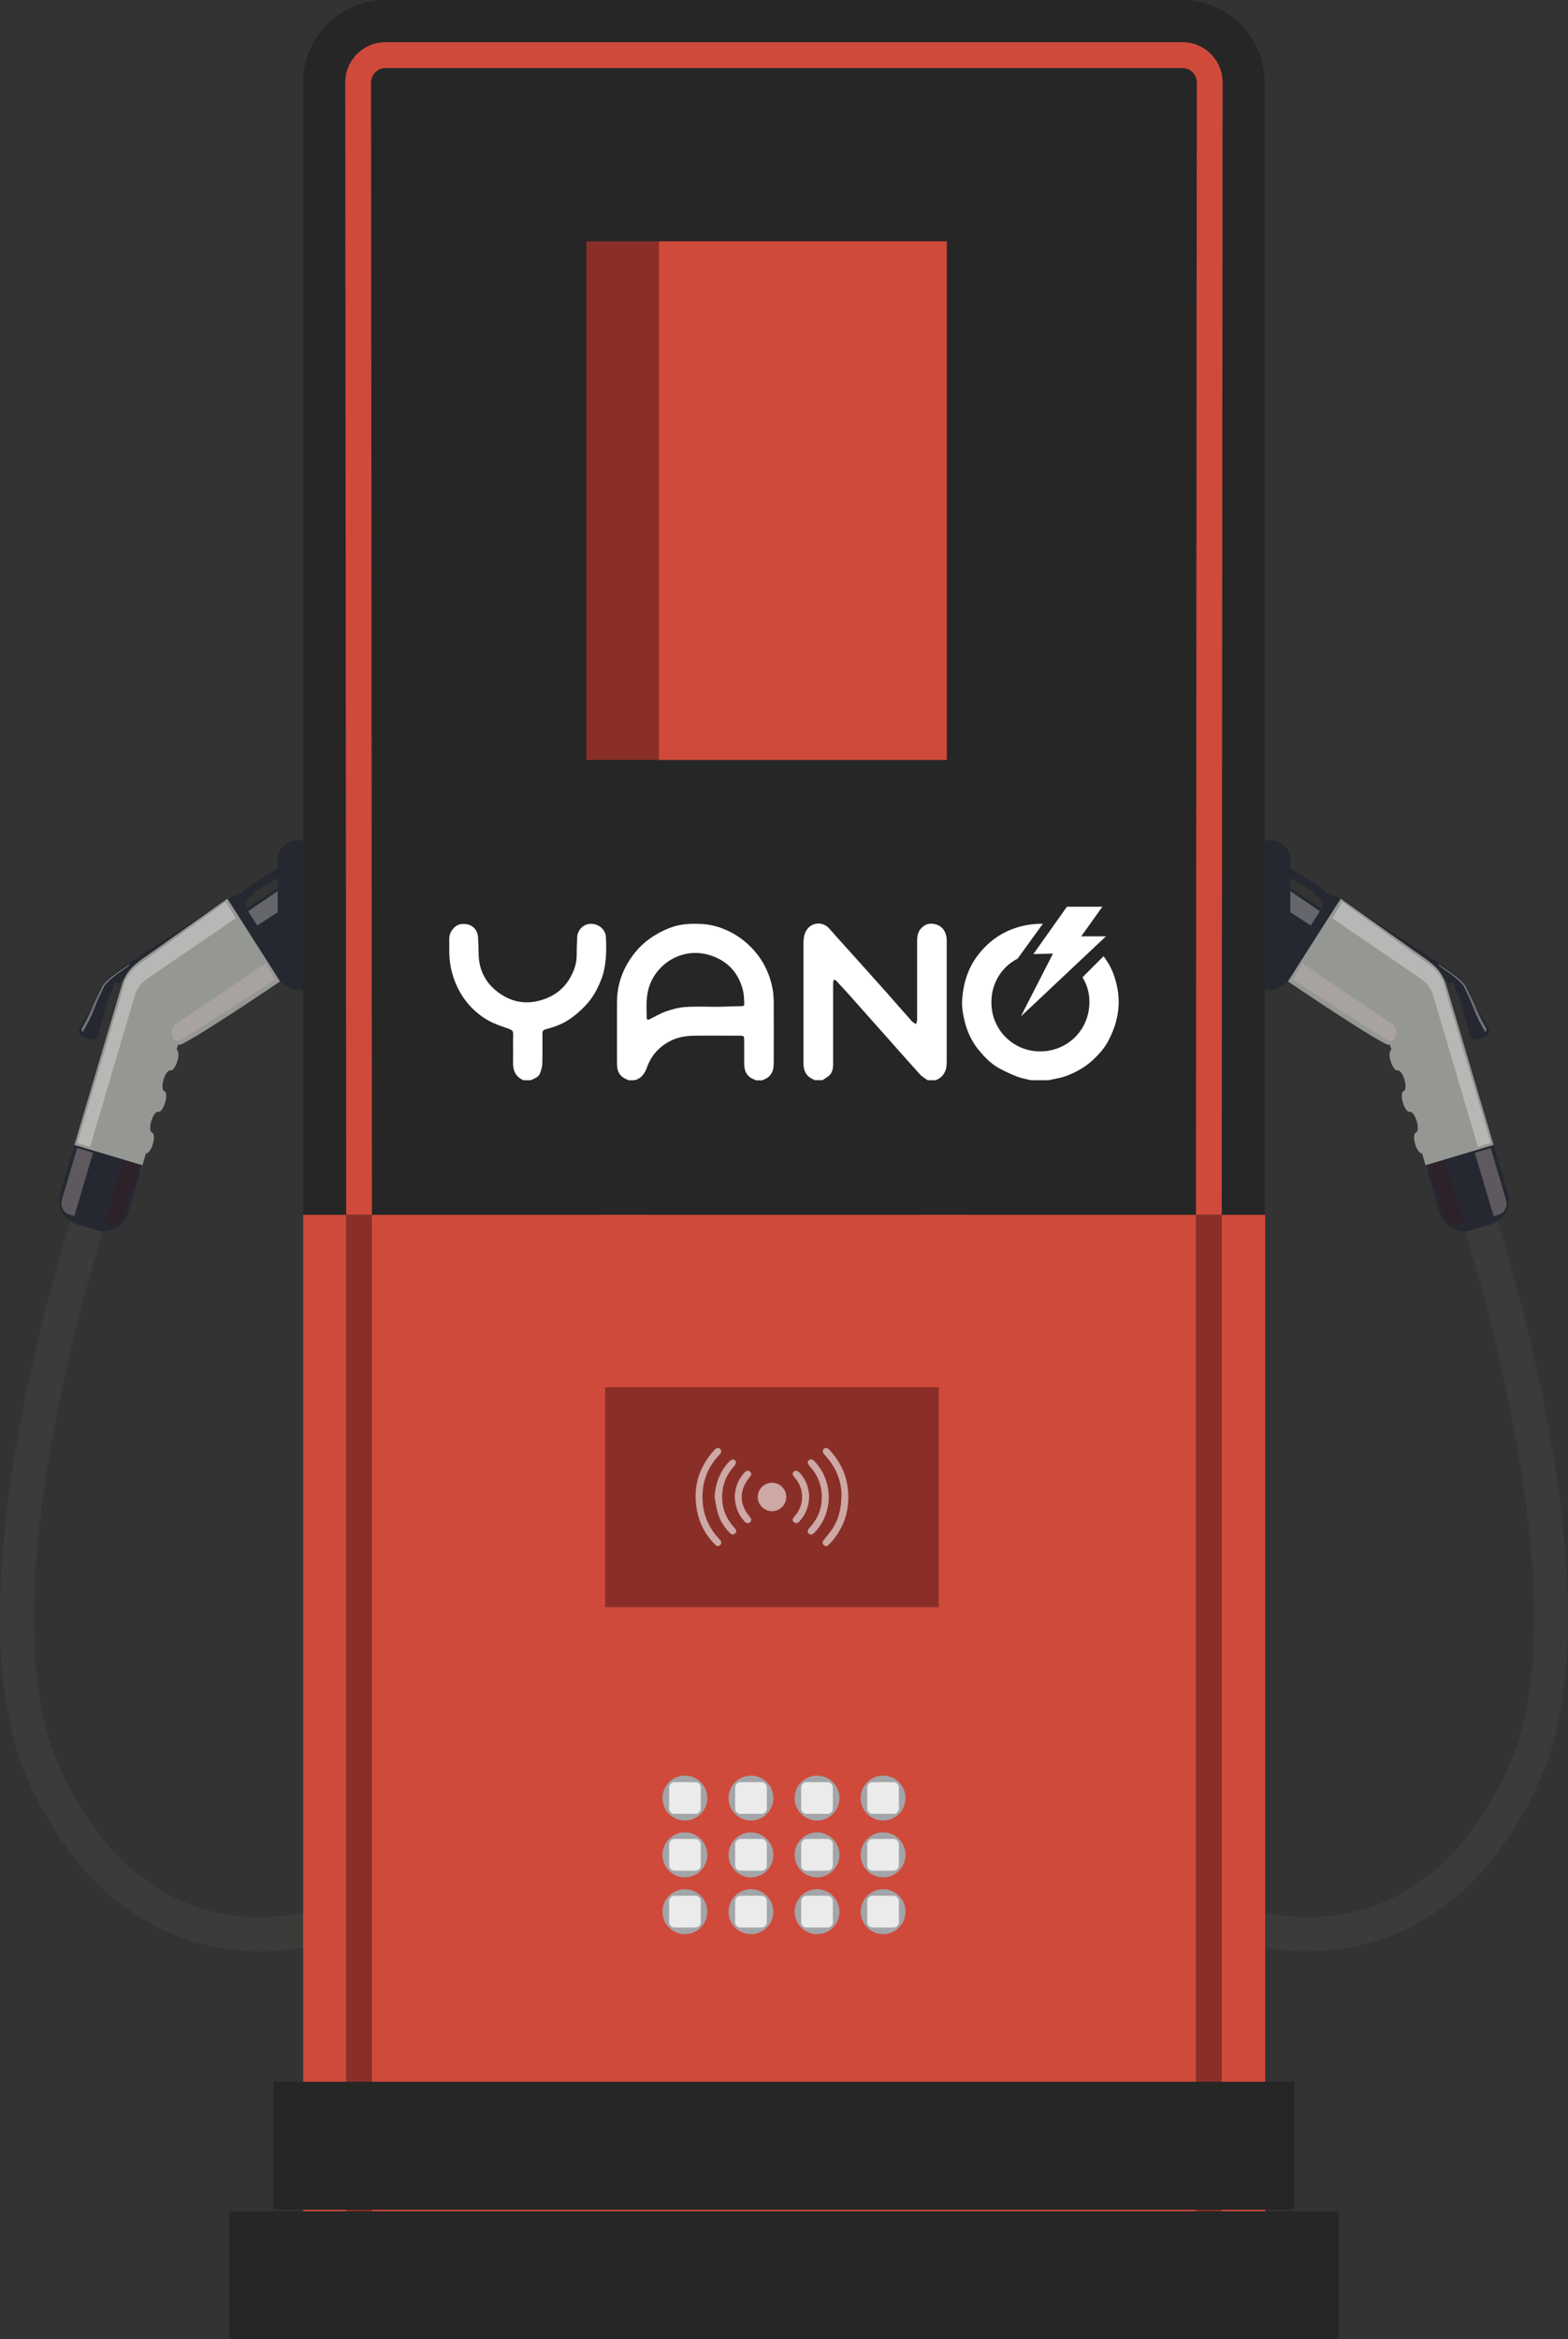 <svg width="405" height="604" viewBox="0 0 405 604" fill="none" xmlns="http://www.w3.org/2000/svg">
<rect x="0" y="0" width="405" height="604" fill="#333333" stroke="none"/>
<g clip-path="url(#clip0_2189_156430)">
<path d="M337.779 503.809C315.206 503.809 294.086 491.444 283.002 476.85C268.352 457.574 266.569 433.858 266.642 415.357C266.642 410.916 266.771 406.42 266.9 402.071C267.323 385.965 267.727 370.744 263.665 355.817C258.077 335.179 243.849 316.253 223.611 302.488L228.519 295.246C250.467 310.172 265.944 330.867 272.083 353.514C276.477 369.693 276.035 386.26 275.613 402.292C275.502 406.585 275.392 411.045 275.374 415.375C275.3 433.563 276.973 454.46 289.95 471.543C301.31 486.487 326.107 499.313 349.69 493.656C371.711 488.385 383.88 469.7 390.203 454.976C409.596 409.865 376.417 311.425 376.086 310.43L384.339 307.593C385.755 311.757 418.933 410.234 398.217 458.422C391.085 474.988 377.244 496.033 351.712 502.151C347.062 503.275 342.393 503.772 337.779 503.772V503.809Z" fill="#3B3C3A"/>
<path d="M384.597 266.223C384.964 267.402 382.685 268.14 381.49 268.453C380.718 268.655 379.928 268.195 379.707 267.439C379.707 267.421 379.707 267.384 379.689 267.366C379.045 264.694 378.329 262.022 377.483 259.423C377.024 258.152 376.656 256.807 375.902 255.701C375.737 255.48 375.718 255.185 375.792 254.909C375.847 254.724 375.847 254.522 375.792 254.319C375.645 253.803 375.167 253.508 374.744 253.637C374.726 253.637 374.707 253.637 374.689 253.655C374.395 253.766 374.064 253.729 373.844 253.526C372.961 252.734 372.024 252.015 371.068 251.297C368.623 249.565 348.937 234.509 346.087 232.372L346.234 232.095C349.341 234.159 369.91 247.501 372.538 249.159C374.34 250.339 376.104 251.61 377.63 253.158C379.082 254.558 379.799 256.493 380.534 258.318C381.472 260.75 383.88 263.735 384.633 266.205L384.597 266.223Z" fill="#252830"/>
<g opacity="0.38">
<path d="M371.748 249.067C374.046 250.762 376.748 252.199 378.494 254.484C379.174 255.922 379.965 257.433 380.626 258.889C381.527 261.155 382.593 263.367 383.843 265.467C384.045 265.799 383.935 266.241 383.604 266.444C382.501 264.472 381.38 262.5 380.626 260.344C379.891 258.428 378.935 256.53 378.09 254.65C376.38 252.421 373.807 250.946 371.601 249.251L371.73 249.048L371.748 249.067Z" fill="#F1E9EA"/>
</g>
<path d="M369.322 248.367L345.775 231.69C345.775 231.69 332.614 253.361 332.65 253.398C332.65 253.398 358.182 270.701 358.863 269.761C358.863 269.761 358.991 269.724 359.028 269.798L359.396 271.051C358.844 271.217 358.752 272.544 359.193 274.018C359.635 275.492 360.425 276.543 360.976 276.395C361.528 276.229 362.318 277.298 362.759 278.772C363.201 280.247 363.109 281.573 362.557 281.739C362.006 281.905 361.914 283.232 362.355 284.706C362.796 286.18 363.587 287.231 364.138 287.083C364.689 286.917 365.48 287.986 365.921 289.46C366.362 290.935 366.27 292.261 365.719 292.427C365.167 292.593 365.075 293.92 365.517 295.394C365.958 296.868 366.748 297.919 367.3 297.771L368.439 301.641C370.094 307.206 375.351 310.56 380.203 309.104C382.63 308.385 384.486 306.598 385.534 304.295C386.582 301.991 386.821 299.19 385.994 296.389L373.531 254.319C372.832 251.942 371.344 249.86 369.322 248.422V248.367Z" fill="#959793"/>
<g opacity="0.32">
<path d="M369.671 249.417L346.675 232.833L344.102 237.089L367.061 252.753C368.549 253.766 369.634 255.259 370.149 256.991L381.729 296.113L385.056 295.118L372.759 253.6C372.281 251.979 370.48 249.97 369.671 249.417Z" fill="white"/>
</g>
<g style="mix-blend-mode:multiply" opacity="0.32">
<path d="M360.168 268.232C359.745 268.84 358.918 269.006 358.293 268.582L333.845 252.955L336.4 248.754L359.396 264.233C360.701 265.136 361.05 266.923 360.149 268.232H360.168Z" fill="#D1BAC0"/>
</g>
<path d="M368.22 300.856L385.788 295.625L389.467 308.044C390.487 311.488 388.53 315.108 385.094 316.131L379.949 317.663C376.513 318.686 372.902 316.724 371.881 313.279L368.203 300.861L368.22 300.856Z" fill="#252830"/>
<g opacity="0.33">
<path d="M386.976 313.657L385.778 314.014L380.933 297.656L385.038 296.434L389.026 309.895C389.502 311.502 388.585 313.198 386.982 313.675L386.976 313.657Z" fill="#D1BAC0"/>
</g>
<g style="mix-blend-mode:multiply" opacity="0.26">
<path d="M369.12 300.842L373.226 299.62L378.072 315.978L376.874 316.335C375.27 316.812 373.579 315.893 373.103 314.285L369.115 300.825L369.12 300.842Z" fill="#460E19"/>
</g>
<path d="M342.632 235.375L331.529 252.697L317.633 243.686C313.221 240.793 322.964 232.353 323.975 231.469C325.776 229.921 329.526 226.825 330.426 227.415L342.613 235.394L342.632 235.375Z" fill="#252830"/>
<g opacity="0.29">
<path d="M339.084 239.319L341.4 235.596L330.592 228.299C329.342 227.488 327.798 229.055 326.511 231.1L339.066 239.3L339.084 239.319Z" fill="white"/>
</g>
<g style="mix-blend-mode:multiply">
<path d="M332.522 249.398L331.253 251.426L317.78 242.617C317.1 242.175 316.897 241.253 317.32 240.553L317.798 239.779L332.522 249.398Z" fill="#252830"/>
</g>
<path d="M330.325 251.895L342.902 232.179C343.486 231.263 344.705 230.995 345.619 231.58L346.3 232.017L332.663 253.394L330.325 251.895Z" fill="#252830"/>
<path d="M343.348 230.99L339.709 228.225C339.709 228.225 333.661 224.319 333.404 224.263C333.165 224.208 331.897 224.042 331.419 223.877C331.18 223.784 330.481 223.342 329.82 222.918C329.158 222.494 328.551 222.568 328.588 223.084C328.698 224.337 328.937 226.291 329.397 226.733C330.095 227.396 330.408 225.277 331.051 225.461C331.695 225.646 332.154 225.351 332.43 225.701C332.632 225.94 333.202 226.512 333.533 226.843C333.698 227.009 333.882 227.138 334.084 227.249C335.15 227.802 338.716 229.663 339.176 230.216C339.709 230.861 341.915 233.385 341.915 233.385L343.33 230.99H343.348Z" fill="#252830"/>
<path d="M344.194 231.229L341.823 234.14L341.547 233.956C341.547 233.956 341.474 233.846 341.51 233.79L343.275 231.026C343.275 231.026 343.385 230.952 343.44 230.989L344.212 231.21L344.194 231.229Z" fill="#252830"/>
<path d="M326.291 217.003H328.331C331.051 217.003 333.276 219.214 333.276 221.96V250.56C333.276 253.287 331.07 255.517 328.331 255.517H326.291V217.003Z" fill="#252830"/>
<path d="M67.221 503.809C62.607 503.809 57.938 503.293 53.288 502.188C27.756 496.07 13.915 475.026 6.783 458.459C-13.933 410.253 19.245 311.794 20.661 307.63L28.914 310.467C28.583 311.463 -4.596 409.903 14.797 455.013C21.139 469.755 33.307 488.422 55.31 493.693C78.912 499.332 103.708 486.524 115.05 471.58C128.027 454.516 129.7 433.619 129.626 415.412C129.626 411.082 129.498 406.622 129.387 402.329C128.965 386.297 128.523 369.712 132.917 353.551C139.056 330.904 154.533 310.21 176.481 295.283L181.389 302.525C161.169 316.291 146.942 335.234 141.335 355.855C137.291 370.781 137.677 386.002 138.1 402.108C138.21 406.457 138.339 410.953 138.357 415.394C138.431 433.895 136.648 457.63 121.998 476.887C110.914 491.481 89.793 503.846 67.203 503.846L67.221 503.809Z" fill="#3B3C3A"/>
<path d="M20.403 266.223C20.036 267.402 22.315 268.14 23.51 268.453C24.282 268.655 25.072 268.195 25.293 267.439C25.293 267.421 25.293 267.384 25.311 267.366C25.955 264.694 26.672 262.022 27.517 259.423C27.977 258.152 28.344 256.807 29.098 255.701C29.263 255.48 29.282 255.185 29.208 254.909C29.153 254.724 29.153 254.522 29.208 254.319C29.355 253.803 29.833 253.508 30.256 253.637C30.274 253.637 30.293 253.637 30.311 253.655C30.605 253.766 30.936 253.729 31.157 253.526C32.039 252.734 32.976 252.015 33.932 251.297C36.377 249.565 56.064 234.509 58.913 232.372L58.766 232.095C55.659 234.159 35.09 247.501 32.462 249.159C30.66 250.339 28.896 251.61 27.37 253.158C25.918 254.558 25.201 256.493 24.466 258.318C23.528 260.75 21.12 263.735 20.367 266.205L20.403 266.223Z" fill="#252830"/>
<g opacity="0.38">
<path d="M33.252 249.067C30.954 250.762 28.252 252.199 26.506 254.484C25.826 255.922 25.036 257.433 24.374 258.889C23.473 261.155 22.407 263.367 21.157 265.467C20.955 265.799 21.065 266.241 21.396 266.444C22.499 264.472 23.62 262.5 24.374 260.344C25.109 258.428 26.065 256.53 26.911 254.65C28.62 252.421 31.194 250.946 33.399 249.251L33.271 249.048L33.252 249.067Z" fill="#F1E9EA"/>
</g>
<path d="M35.678 248.367L59.225 231.69C59.225 231.69 72.386 253.361 72.35 253.398C72.35 253.398 46.818 270.701 46.137 269.761C46.137 269.761 46.009 269.724 45.972 269.798L45.604 271.051C46.156 271.217 46.248 272.544 45.807 274.018C45.365 275.492 44.575 276.543 44.024 276.395C43.472 276.229 42.682 277.298 42.24 278.772C41.799 280.247 41.891 281.573 42.443 281.739C42.994 281.905 43.086 283.232 42.645 284.706C42.204 286.18 41.413 287.231 40.862 287.083C40.31 286.917 39.52 287.986 39.079 289.46C38.638 290.935 38.73 292.261 39.281 292.427C39.833 292.593 39.925 293.92 39.483 295.394C39.042 296.868 38.252 297.919 37.7 297.771L36.561 301.641C34.906 307.206 29.649 310.56 24.797 309.104C22.37 308.385 20.514 306.598 19.466 304.295C18.418 301.991 18.179 299.19 19.006 296.389L31.469 254.319C32.167 251.942 33.656 249.86 35.678 248.422V248.367Z" fill="#959793"/>
<g opacity="0.32">
<path d="M35.329 249.417L58.325 232.833L60.898 237.089L37.939 252.753C36.45 253.766 35.366 255.259 34.851 256.991L23.271 296.113L19.944 295.118L32.241 253.6C32.719 251.979 34.52 249.97 35.329 249.417Z" fill="white"/>
</g>
<g style="mix-blend-mode:multiply" opacity="0.32">
<path d="M44.814 268.232C45.237 268.84 46.064 269.006 46.689 268.582L71.136 252.955L68.581 248.754L45.586 264.233C44.281 265.136 43.932 266.923 44.832 268.232H44.814Z" fill="#D1BAC0"/>
</g>
<path d="M25.038 317.664L19.893 316.132C16.456 315.109 14.499 311.489 15.52 308.044L19.198 295.626L36.767 300.856L33.088 313.274C32.067 316.719 28.456 318.681 25.02 317.658L25.038 317.664Z" fill="#252830"/>
<g opacity="0.33">
<path d="M19.936 296.407L24.042 297.63L19.196 313.987L17.998 313.631C16.394 313.153 15.478 311.458 15.954 309.85L19.941 296.39L19.936 296.407Z" fill="#D1BAC0"/>
</g>
<g style="mix-blend-mode:multiply" opacity="0.26">
<path d="M28.159 316.387L26.961 316.031L31.807 299.673L35.912 300.895L31.925 314.356C31.449 315.963 29.758 316.882 28.154 316.405L28.159 316.387Z" fill="#460E19"/>
</g>
<path d="M62.368 235.375L73.471 252.697L87.367 243.686C91.779 240.793 82.036 232.353 81.025 231.469C79.224 229.921 75.474 226.825 74.573 227.415L62.386 235.394L62.368 235.375Z" fill="#252830"/>
<g opacity="0.29">
<path d="M65.916 239.319L63.6 235.596L74.408 228.299C75.658 227.488 77.202 229.055 78.489 231.1L65.934 239.3L65.916 239.319Z" fill="white"/>
</g>
<g style="mix-blend-mode:multiply">
<path d="M72.478 249.398L73.746 251.426L87.22 242.617C87.9 242.175 88.102 241.253 87.68 240.553L87.202 239.779L72.478 249.398Z" fill="#252830"/>
</g>
<path d="M72.361 253.413L58.724 232.036L59.405 231.599C60.319 231.013 61.537 231.282 62.122 232.198L74.699 251.914L72.361 253.413Z" fill="#252830"/>
<path d="M61.651 230.99L65.291 228.225C65.291 228.225 71.338 224.319 71.596 224.263C71.835 224.208 73.103 224.042 73.581 223.877C73.82 223.784 74.518 223.342 75.18 222.918C75.842 222.494 76.448 222.568 76.412 223.084C76.301 224.337 76.062 226.291 75.603 226.733C74.904 227.396 74.592 225.277 73.949 225.461C73.305 225.646 72.846 225.351 72.57 225.701C72.368 225.94 71.798 226.512 71.467 226.843C71.302 227.009 71.118 227.138 70.916 227.249C69.85 227.802 66.284 229.663 65.824 230.216C65.291 230.861 63.085 233.385 63.085 233.385L61.67 230.99H61.651Z" fill="#252830"/>
<path d="M60.806 231.229L63.177 234.14L63.453 233.956C63.453 233.956 63.526 233.846 63.489 233.79L61.725 231.026C61.725 231.026 61.614 230.952 61.559 230.989L60.787 231.21L60.806 231.229Z" fill="#252830"/>
<path d="M78.71 255.517H76.669C73.949 255.517 71.725 253.305 71.725 250.56V221.96C71.725 219.233 73.93 217.003 76.669 217.003H78.71V255.517Z" fill="#252830"/>
<path d="M326.639 21.284V313.655H78.305V21.284C78.305 9.527 87.808 0 99.536 0H305.39C317.118 0 326.621 9.527 326.621 21.284H326.639Z" fill="#262626"/>
<path d="M96.062 313.674L95.841 21.302C95.841 19.257 97.514 17.58 99.554 17.58H305.409C307.449 17.58 309.122 19.257 309.122 21.302L308.901 313.674H315.555L315.794 21.302C315.794 15.553 311.144 10.891 305.409 10.891H99.554C93.819 10.891 89.169 15.553 89.169 21.302L89.426 313.674H96.08H96.062Z" fill="#CF4A3B"/>
<path d="M244.566 62.322H151.445V196.216H244.566V62.322Z" fill="#892F28"/>
<g style="mix-blend-mode:screen">
<path d="M244.548 62.322H170.194V196.216H244.548V62.322Z" fill="#CF4A3B"/>
</g>
<path d="M315.555 313.674V591.856H308.901V313.674H96.062V594.418H89.408V313.674H78.305V594.418H326.787V313.674H315.555Z" fill="#CF4A3B"/>
<path d="M96.062 313.674H89.407V594.418H96.062V313.674Z" fill="#892F28"/>
<path d="M315.555 313.674H308.901V591.875H315.555V313.674Z" fill="#892F28"/>
<path d="M242.47 358.195H156.298V414.97H242.47V358.195Z" fill="#892F28"/>
<path d="M345.811 570.959H59.152V604H345.811V570.959Z" fill="#262626"/>
<path d="M334.341 537.514H70.622V570.554H334.341V537.514Z" fill="#262626"/>
<g opacity="0.58">
<path d="M217.343 385.762C217.288 382.243 215.817 378.612 212.931 375.572C212.472 375.093 212.398 374.485 212.729 374.135C213.133 373.711 213.685 373.766 214.2 374.337C217.71 378.041 219.346 382.482 219.089 387.587C218.887 391.475 217.471 394.902 214.972 397.869C214.677 398.201 214.347 398.514 214.052 398.846C213.648 399.288 213.189 399.343 212.766 398.938C212.343 398.533 212.417 398.072 212.784 397.611C213.575 396.616 214.42 395.658 215.1 394.608C216.663 392.138 217.343 389.393 217.343 385.781V385.762Z" fill="white"/>
<path d="M186.278 374.946C186.205 375.056 186.076 375.351 185.874 375.554C182.583 379 181.131 383.128 181.499 387.863C181.756 391.346 183.098 394.424 185.451 397.022C185.635 397.225 185.837 397.427 186.021 397.648C186.388 398.091 186.407 398.588 185.984 398.957C185.58 399.307 185.138 399.252 184.734 398.846C182.455 396.58 180.911 393.908 180.194 390.793C178.797 384.694 180.175 379.276 184.33 374.596C184.532 374.374 184.752 374.135 185.01 373.987C185.616 373.637 186.297 374.061 186.278 374.946Z" fill="white"/>
<path d="M203.079 386.573C203.06 388.582 201.333 390.259 199.347 390.203C197.325 390.148 195.689 388.471 195.726 386.463C195.763 384.436 197.417 382.832 199.458 382.851C201.48 382.869 203.116 384.528 203.079 386.573Z" fill="white"/>
<path d="M214.071 386.555C213.997 390.093 212.803 393.17 210.358 395.75C209.843 396.303 209.292 396.358 208.887 395.953C208.501 395.566 208.538 395.068 209.053 394.534C211.461 391.972 212.508 388.913 212.214 385.431C211.994 382.795 210.909 380.492 209.126 378.557C208.556 377.931 208.483 377.47 208.924 377.046C209.365 376.641 209.843 376.733 210.431 377.359C212.839 379.958 214.016 383.053 214.071 386.573V386.555Z" fill="white"/>
<path d="M184.569 386.518C184.789 382.98 185.966 379.921 188.355 377.359C188.613 377.083 189.054 376.899 189.422 376.843C189.605 376.825 190.01 377.175 190.047 377.378C190.102 377.691 190.01 378.152 189.789 378.373C188.098 380.197 186.995 382.298 186.646 384.786C186.168 388.287 187.05 391.401 189.348 394.092C189.495 394.276 189.679 394.423 189.826 394.608C190.249 395.105 190.267 395.621 189.826 395.971C189.366 396.358 188.907 396.248 188.521 395.824C187.069 394.331 185.947 392.617 185.396 390.627C185.01 389.282 184.826 387.882 184.569 386.5V386.518Z" fill="white"/>
<path d="M189.789 386.426C189.863 384.122 190.616 382.003 192.271 380.253C192.326 380.179 192.399 380.105 192.473 380.05C192.896 379.645 193.373 379.608 193.778 380.032C194.145 380.419 194.109 380.861 193.741 381.285C190.874 384.583 190.855 388.416 193.686 391.678C194.072 392.138 194.219 392.562 193.741 393.041C193.355 393.447 192.804 393.373 192.326 392.876C190.671 391.088 189.863 388.969 189.789 386.444V386.426Z" fill="white"/>
<path d="M208.997 386.371C208.942 388.877 208.152 390.996 206.534 392.783C206.038 393.336 205.487 393.428 205.064 393.041C204.604 392.636 204.659 392.175 205.174 391.586C207.858 388.582 207.858 384.399 205.174 381.395C204.678 380.842 204.623 380.382 205.027 379.976C205.431 379.589 205.983 379.681 206.498 380.216C208.152 381.966 208.906 384.086 208.997 386.371Z" fill="white"/>
</g>
<path d="M162.456 278.938C160.232 278.164 159.368 276.948 159.368 274.589C159.368 269.3 159.368 264.012 159.368 258.723C159.386 254.227 160.82 250.209 163.504 246.616C165.948 243.336 169.128 241.125 172.878 239.632C175.507 238.582 178.227 238.434 181.021 238.563C183.117 238.655 185.12 239.116 187.032 239.908C189.238 240.811 191.26 242.064 193.043 243.668C196.388 246.69 198.52 250.431 199.458 254.835C199.734 256.088 199.825 257.396 199.844 258.686C199.881 263.993 199.844 269.319 199.844 274.626C199.844 276.616 199.127 278.09 197.178 278.791C197.087 278.827 196.995 278.901 196.903 278.938H195.193C195.193 278.938 195.028 278.809 194.936 278.772C192.969 278.09 192.215 276.635 192.215 274.644C192.215 272.654 192.215 270.646 192.215 268.655C192.215 267.494 192.179 267.439 191.002 267.421C187.142 267.421 183.3 267.365 179.44 267.421C177.363 267.439 175.304 267.734 173.43 268.637C170.433 270.093 168.264 272.378 167.125 275.547C166.536 277.187 165.673 278.514 163.834 278.92H162.437L162.456 278.938ZM184.992 259.958C187.069 259.958 189.127 259.81 191.204 259.81C192.179 259.81 192.271 259.755 192.234 258.815C192.179 257.765 192.142 256.678 191.885 255.664C190.727 251.112 187.877 248.053 183.429 246.653C176.021 244.313 169.055 249.141 167.437 255.572C166.831 257.967 166.996 260.418 167.051 262.851C167.051 263.422 167.437 263.348 167.823 263.164C169.202 262.482 170.544 261.653 171.996 261.155C173.613 260.603 175.323 260.123 177.032 260.013C179.679 259.829 182.345 259.958 185.01 259.958H184.992Z" fill="white"/>
<path d="M210.432 278.938C210.303 278.846 210.193 278.735 210.046 278.68C208.189 277.924 207.527 276.413 207.527 274.534C207.527 264.251 207.527 253.987 207.527 243.704C207.527 242.82 207.601 241.862 207.895 241.032C208.924 238.121 212.38 237.66 214.2 239.761C215.762 241.548 217.361 243.317 218.961 245.086C222.435 248.956 225.927 252.826 229.383 256.714C231.442 259.036 233.464 261.395 235.541 263.698C235.816 264.012 236.258 264.196 236.625 264.435C236.717 264.03 236.883 263.606 236.883 263.201C236.883 256.511 236.883 249.804 236.883 243.115C236.883 241.898 236.993 240.719 237.912 239.706C238.996 238.526 240.283 238.268 241.717 238.674C243.151 239.079 244.015 240.111 244.382 241.548C244.493 241.991 244.529 242.47 244.529 242.93C244.529 253.287 244.529 263.643 244.529 273.981C244.529 274.552 244.511 275.123 244.401 275.676C244.088 277.279 243.151 278.367 241.625 278.919H239.603C238.941 278.422 238.188 278.035 237.636 277.427C234.658 274.147 231.736 270.83 228.795 267.513C225.578 263.901 222.361 260.271 219.144 256.659C218.115 255.498 217.049 254.374 215.983 253.231C215.836 253.084 215.597 253.047 215.413 252.955C215.339 253.139 215.229 253.324 215.211 253.508C215.174 253.969 215.192 254.448 215.192 254.908C215.192 261.542 215.192 268.195 215.192 274.828C215.192 276.045 214.935 277.15 213.906 277.924C213.428 278.274 212.932 278.569 212.435 278.901H210.413L210.432 278.938Z" fill="white"/>
<path d="M288.847 260.603C288.553 263.459 287.652 266.076 286.366 268.563C285.391 270.48 283.976 272.101 282.395 273.594C280.3 275.566 277.855 276.911 275.19 277.888C274.032 278.311 272.782 278.477 271.587 278.754C271.33 278.809 271.091 278.864 270.833 278.92H266.33C265.153 278.625 263.94 278.44 262.801 278.017C261.293 277.445 259.823 276.745 258.389 276.008C256.073 274.81 254.308 272.986 252.672 270.959C250.981 268.858 249.878 266.499 249.217 263.901C248.739 262.003 248.389 260.105 248.518 258.133C248.812 253.821 250.044 249.859 252.746 246.413C256.183 242.028 260.742 239.448 266.183 238.711C267.249 238.563 268.315 238.508 269.363 238.526L262.837 247.519C258.61 249.693 255.779 254.153 256.091 259.607C256.459 266.223 261.918 271.493 268.664 271.475C275.888 271.456 281.458 265.762 281.384 258.594C281.384 256.346 280.741 254.208 279.601 252.347L285.024 246.911C285.63 247.685 286.182 248.514 286.641 249.38C287.138 250.302 287.56 251.26 287.873 252.273C288.737 254.982 289.16 257.709 288.847 260.603Z" fill="white"/>
<path d="M284.73 234.122L279.27 241.769H285.649L263.665 262.464L271.973 246.229L266.918 246.34L275.576 234.122H284.73Z" fill="white"/>
<path d="M135.288 278.938C133.101 278.072 132.457 276.34 132.513 274.147C132.568 271.788 132.476 269.429 132.549 267.07C132.586 266.168 132.163 265.91 131.41 265.633C129.645 265.007 127.807 264.435 126.189 263.532C122.348 261.358 119.535 258.152 117.771 254.079C116.576 251.297 116.006 248.348 116.043 245.308C116.043 244.294 116.043 243.281 116.043 242.267C116.079 240.59 117.44 238.895 118.929 238.637C121.061 238.287 122.66 239.245 123.267 240.903C123.542 241.677 123.487 242.58 123.542 243.428C123.597 244.497 123.597 245.547 123.634 246.616C123.781 250.836 125.675 254.153 129.075 256.512C132.292 258.76 135.895 259.386 139.718 258.262C143.45 257.175 146.207 254.908 147.843 251.352C148.504 249.914 148.946 248.403 148.946 246.782C148.946 245.142 149.001 243.52 149.093 241.88C149.185 240.148 150.784 238.324 152.99 238.545C154.883 238.729 156.445 240.111 156.519 242.12C156.666 245.916 156.629 249.693 155.14 253.305C154.221 255.516 153.118 257.58 151.464 259.368C150.067 260.879 148.56 262.224 146.832 263.348C145.012 264.546 142.972 265.209 140.913 265.781C140.27 265.965 140.104 266.278 140.104 266.868C140.104 269.485 140.141 272.101 140.067 274.718C140.049 275.51 139.773 276.321 139.497 277.095C139.111 278.201 138.009 278.44 137.108 278.919H135.251L135.288 278.938Z" fill="white"/>
<path d="M228.096 470.068C224.916 470.068 222.306 467.452 222.306 464.264C222.306 461.076 224.916 458.459 228.096 458.459C231.276 458.459 233.886 461.076 233.886 464.264C233.886 467.452 231.276 470.068 228.096 470.068Z" fill="#A3A5A8"/>
<path d="M230.779 460.154H225.394C224.622 460.154 223.997 460.781 223.997 461.555V466.954C223.997 467.728 224.622 468.355 225.394 468.355H230.779C231.551 468.355 232.176 467.728 232.176 466.954V461.555C232.176 460.781 231.551 460.154 230.779 460.154Z" fill="#EBEBEC"/>
<path d="M211.038 470.068C207.858 470.068 205.248 467.452 205.248 464.264C205.248 461.076 207.858 458.459 211.038 458.459C214.218 458.459 216.828 461.076 216.828 464.264C216.828 467.452 214.218 470.068 211.038 470.068Z" fill="#A3A5A8"/>
<path d="M213.721 460.154H208.335C207.564 460.154 206.938 460.781 206.938 461.555V466.954C206.938 467.728 207.564 468.355 208.335 468.355H213.721C214.493 468.355 215.118 467.728 215.118 466.954V461.555C215.118 460.781 214.493 460.154 213.721 460.154Z" fill="#EBEBEC"/>
<path d="M193.962 470.068C190.782 470.068 188.171 467.452 188.171 464.264C188.171 461.076 190.782 458.459 193.962 458.459C197.142 458.459 199.752 461.076 199.752 464.264C199.752 467.452 197.142 470.068 193.962 470.068Z" fill="#A3A5A8"/>
<path d="M196.664 460.154H191.278C190.506 460.154 189.881 460.781 189.881 461.555V466.954C189.881 467.728 190.506 468.355 191.278 468.355H196.664C197.435 468.355 198.061 467.728 198.061 466.954V461.555C198.061 460.781 197.435 460.154 196.664 460.154Z" fill="#EBEBEC"/>
<path d="M176.903 470.068C173.723 470.068 171.113 467.452 171.113 464.264C171.113 461.076 173.723 458.459 176.903 458.459C180.083 458.459 182.694 461.076 182.694 464.264C182.694 467.452 180.083 470.068 176.903 470.068Z" fill="#A3A5A8"/>
<path d="M179.606 460.154H174.22C173.448 460.154 172.823 460.781 172.823 461.555V466.954C172.823 467.728 173.448 468.355 174.22 468.355H179.606C180.377 468.355 181.003 467.728 181.003 466.954V461.555C181.003 460.781 180.377 460.154 179.606 460.154Z" fill="#EBEBEC"/>
<path d="M228.096 484.737C224.916 484.737 222.306 482.12 222.306 478.932C222.306 475.744 224.916 473.127 228.096 473.127C231.276 473.127 233.886 475.744 233.886 478.932C233.886 482.12 231.276 484.737 228.096 484.737Z" fill="#A3A5A8"/>
<path d="M230.779 474.823H225.394C224.622 474.823 223.997 475.45 223.997 476.223V481.622C223.997 482.396 224.622 483.023 225.394 483.023H230.779C231.551 483.023 232.176 482.396 232.176 481.622V476.223C232.176 475.45 231.551 474.823 230.779 474.823Z" fill="#EBEBEC"/>
<path d="M211.038 484.737C207.858 484.737 205.248 482.12 205.248 478.932C205.248 475.744 207.858 473.127 211.038 473.127C214.218 473.127 216.828 475.744 216.828 478.932C216.828 482.12 214.218 484.737 211.038 484.737Z" fill="#A3A5A8"/>
<path d="M213.721 474.823H208.335C207.564 474.823 206.938 475.45 206.938 476.223V481.622C206.938 482.396 207.564 483.023 208.335 483.023H213.721C214.493 483.023 215.118 482.396 215.118 481.622V476.223C215.118 475.45 214.493 474.823 213.721 474.823Z" fill="#EBEBEC"/>
<path d="M193.962 484.737C190.782 484.737 188.171 482.12 188.171 478.932C188.171 475.744 190.782 473.127 193.962 473.127C197.142 473.127 199.752 475.744 199.752 478.932C199.752 482.12 197.142 484.737 193.962 484.737Z" fill="#A3A5A8"/>
<path d="M196.664 474.823H191.278C190.506 474.823 189.881 475.45 189.881 476.223V481.622C189.881 482.396 190.506 483.023 191.278 483.023H196.664C197.435 483.023 198.061 482.396 198.061 481.622V476.223C198.061 475.45 197.435 474.823 196.664 474.823Z" fill="#EBEBEC"/>
<path d="M176.903 484.737C173.723 484.737 171.113 482.12 171.113 478.932C171.113 475.744 173.723 473.127 176.903 473.127C180.083 473.127 182.694 475.744 182.694 478.932C182.694 482.12 180.083 484.737 176.903 484.737Z" fill="#A3A5A8"/>
<path d="M179.606 474.823H174.22C173.448 474.823 172.823 475.45 172.823 476.223V481.622C172.823 482.396 173.448 483.023 174.22 483.023H179.606C180.377 483.023 181.003 482.396 181.003 481.622V476.223C181.003 475.45 180.377 474.823 179.606 474.823Z" fill="#EBEBEC"/>
<path d="M228.096 499.405C224.916 499.405 222.306 496.788 222.306 493.6C222.306 490.412 224.916 487.795 228.096 487.795C231.276 487.795 233.886 490.412 233.886 493.6C233.886 496.788 231.276 499.405 228.096 499.405Z" fill="#A3A5A8"/>
<path d="M230.779 489.491H225.394C224.622 489.491 223.997 490.118 223.997 490.891V496.29C223.997 497.064 224.622 497.691 225.394 497.691H230.779C231.551 497.691 232.176 497.064 232.176 496.29V490.891C232.176 490.118 231.551 489.491 230.779 489.491Z" fill="#EBEBEC"/>
<path d="M211.038 499.405C207.858 499.405 205.248 496.788 205.248 493.6C205.248 490.412 207.858 487.795 211.038 487.795C214.218 487.795 216.828 490.412 216.828 493.6C216.828 496.788 214.218 499.405 211.038 499.405Z" fill="#A3A5A8"/>
<path d="M213.721 489.491H208.335C207.564 489.491 206.938 490.118 206.938 490.891V496.29C206.938 497.064 207.564 497.691 208.335 497.691H213.721C214.493 497.691 215.118 497.064 215.118 496.29V490.891C215.118 490.118 214.493 489.491 213.721 489.491Z" fill="#EBEBEC"/>
<path d="M193.962 499.405C190.782 499.405 188.171 496.788 188.171 493.6C188.171 490.412 190.782 487.795 193.962 487.795C197.142 487.795 199.752 490.412 199.752 493.6C199.752 496.788 197.142 499.405 193.962 499.405Z" fill="#A3A5A8"/>
<path d="M196.664 489.491H191.278C190.506 489.491 189.881 490.118 189.881 490.891V496.29C189.881 497.064 190.506 497.691 191.278 497.691H196.664C197.435 497.691 198.061 497.064 198.061 496.29V490.891C198.061 490.118 197.435 489.491 196.664 489.491Z" fill="#EBEBEC"/>
<path d="M176.903 499.405C173.723 499.405 171.113 496.788 171.113 493.6C171.113 490.412 173.723 487.795 176.903 487.795C180.083 487.795 182.694 490.412 182.694 493.6C182.694 496.788 180.083 499.405 176.903 499.405Z" fill="#A3A5A8"/>
<path d="M179.606 489.491H174.22C173.448 489.491 172.823 490.118 172.823 490.891V496.29C172.823 497.064 173.448 497.691 174.22 497.691H179.606C180.377 497.691 181.003 497.064 181.003 496.29V490.891C181.003 490.118 180.377 489.491 179.606 489.491Z" fill="#EBEBEC"/>
</g>
<defs>
<clipPath id="clip0_2189_156430">
<rect width="405" height="604" fill="white"/>
</clipPath>
</defs>
</svg>
